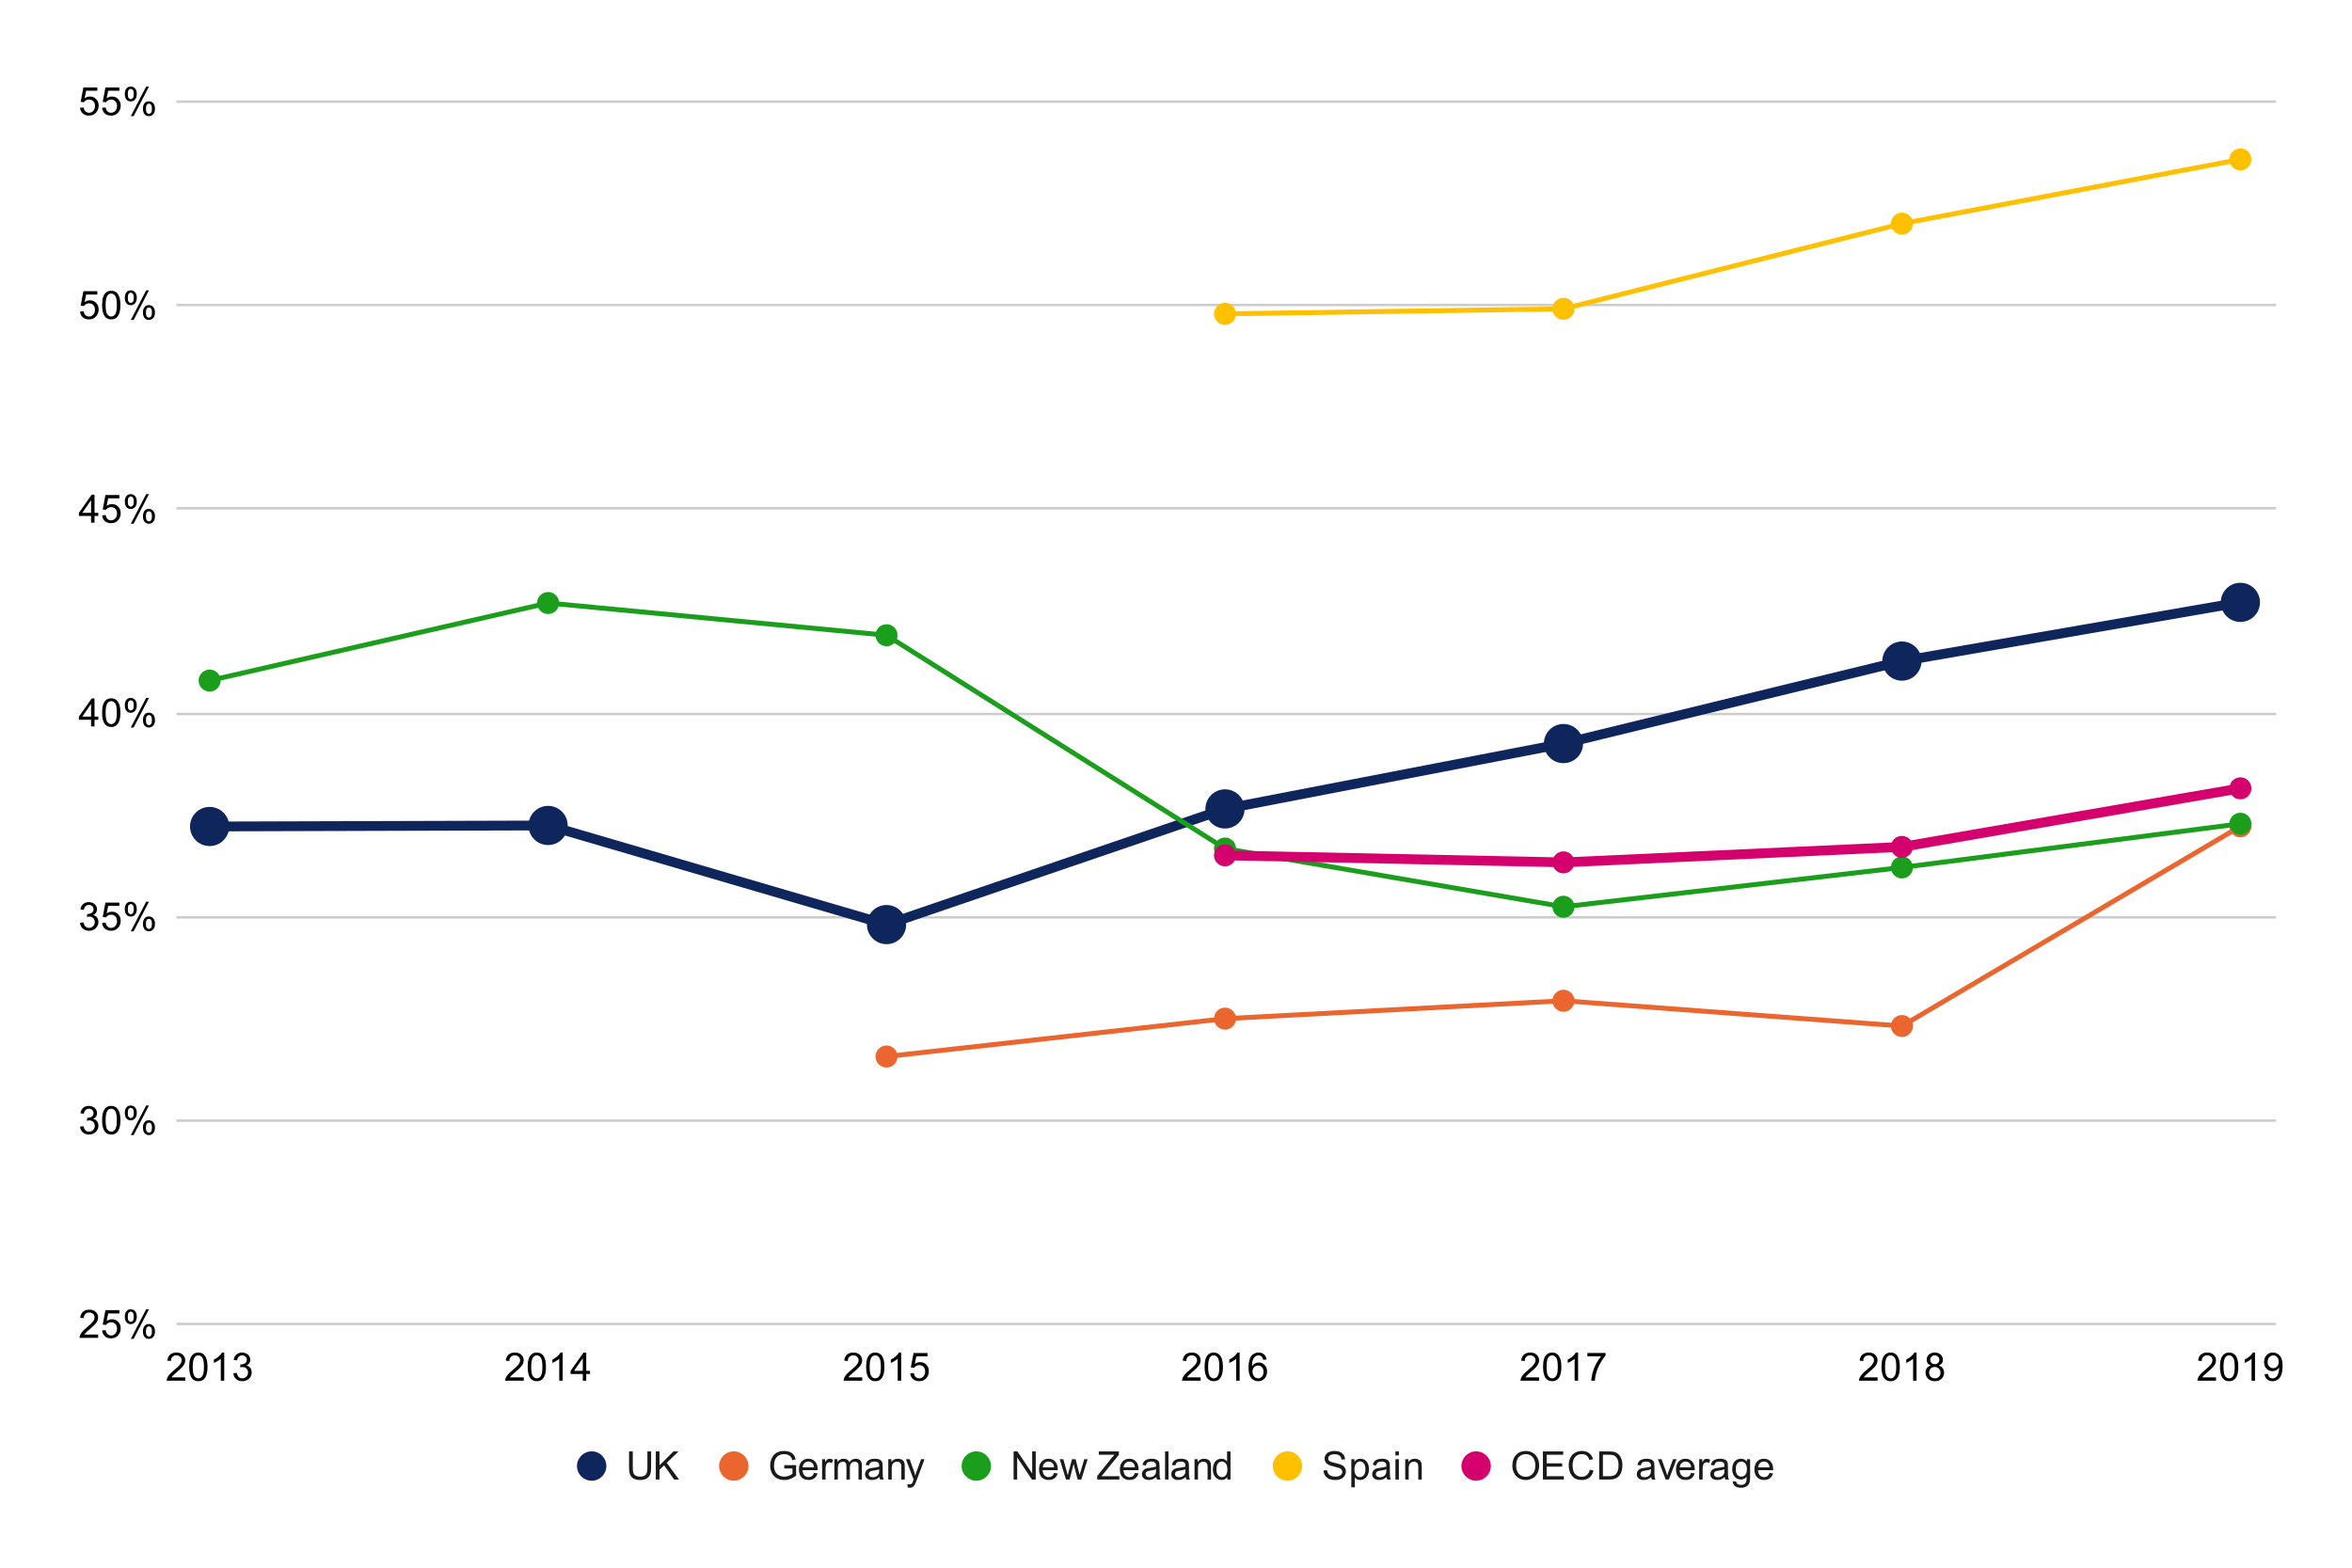 <svg version="1.1" viewBox="0.0 0.0 960.0 640.0" fill="none" stroke="none" stroke-linecap="square" stroke-miterlimit="10" width="960" height="640" xmlns:xlink="http://www.w3.org/1999/xlink" xmlns="http://www.w3.org/2000/svg"><path fill="#ffffff" d="M0 0L960.0 0L960.0 640.0L0 640.0L0 0Z" fill-rule="nonzero"/><path stroke="#cccccc" stroke-width="1.0" stroke-linecap="butt" d="M72.5 540.5L928.5 540.5" fill-rule="nonzero"/><path stroke="#cccccc" stroke-width="1.0" stroke-linecap="butt" d="M72.5 457.5L928.5 457.5" fill-rule="nonzero"/><path stroke="#cccccc" stroke-width="1.0" stroke-linecap="butt" d="M72.5 374.5L928.5 374.5" fill-rule="nonzero"/><path stroke="#cccccc" stroke-width="1.0" stroke-linecap="butt" d="M72.5 291.5L928.5 291.5" fill-rule="nonzero"/><path stroke="#cccccc" stroke-width="1.0" stroke-linecap="butt" d="M72.5 207.5L928.5 207.5" fill-rule="nonzero"/><path stroke="#cccccc" stroke-width="1.0" stroke-linecap="butt" d="M72.5 124.5L928.5 124.5" fill-rule="nonzero"/><path stroke="#cccccc" stroke-width="1.0" stroke-linecap="butt" d="M72.5 41.5L928.5 41.5" fill-rule="nonzero"/><clipPath id="id_0"><path d="M72.0 41.5L928.0 41.5L928.0 540.667L72.0 540.667L72.0 41.5Z" clip-rule="nonzero"/></clipPath><path stroke="#0f265c" stroke-width="4.0" stroke-linecap="butt" clip-path="url(#id_0)" d="M85.557 337.406L223.704 336.99L361.852 377.456L500.0 330.235L638.148 303.562L776.296 269.885L914.443 245.909" fill-rule="nonzero"/><path stroke="#eb652e" stroke-width="2.0" stroke-linecap="butt" clip-path="url(#id_0)" d="M361.852 431.316L500.0 415.858L638.148 408.554L776.296 418.87L914.443 337.339" fill-rule="nonzero"/><path stroke="#1a9e1c" stroke-width="2.0" stroke-linecap="butt" clip-path="url(#id_0)" d="M85.557 277.839L223.704 246.175L361.852 259.336L500.0 346.408L638.148 370.185L776.296 354.128L914.443 336.291" fill-rule="nonzero"/><path stroke="#ffc000" stroke-width="2.0" stroke-linecap="butt" clip-path="url(#id_0)" d="M500.0 128.122L638.148 126.075L776.296 91.3L914.443 65.077" fill-rule="nonzero"/><path stroke="#d4006d" stroke-width="4.0" stroke-linecap="butt" clip-path="url(#id_0)" d="M500.0 349.186L638.148 352.065L776.296 345.742L914.443 321.832" fill-rule="nonzero"/><path fill="#0f265c" clip-path="url(#id_0)" d="M93.557 337.406C93.557 341.824 89.975 345.406 85.557 345.406C81.138 345.406 77.557 341.824 77.557 337.406C77.557 332.988 81.138 329.406 85.557 329.406C89.975 329.406 93.557 332.988 93.557 337.406Z" fill-rule="nonzero"/><path fill="#0f265c" clip-path="url(#id_0)" d="M231.704 336.99C231.704 341.408 228.123 344.99 223.704 344.99C219.286 344.99 215.704 341.408 215.704 336.99C215.704 332.572 219.286 328.99 223.704 328.99C228.123 328.99 231.704 332.572 231.704 336.99Z" fill-rule="nonzero"/><path fill="#0f265c" clip-path="url(#id_0)" d="M369.852 377.456C369.852 381.874 366.27 385.456 361.852 385.456C357.434 385.456 353.852 381.874 353.852 377.456C353.852 373.038 357.434 369.456 361.852 369.456C366.27 369.456 369.852 373.038 369.852 377.456Z" fill-rule="nonzero"/><path fill="#0f265c" clip-path="url(#id_0)" d="M508.0 330.235C508.0 334.653 504.418 338.235 500.0 338.235C495.582 338.235 492.0 334.653 492.0 330.235C492.0 325.816 495.582 322.235 500.0 322.235C504.418 322.235 508.0 325.816 508.0 330.235Z" fill-rule="nonzero"/><path fill="#0f265c" clip-path="url(#id_0)" d="M646.148 303.562C646.148 307.981 642.566 311.562 638.148 311.562C633.73 311.562 630.148 307.981 630.148 303.562C630.148 299.144 633.73 295.562 638.148 295.562C642.566 295.562 646.148 299.144 646.148 303.562Z" fill-rule="nonzero"/><path fill="#0f265c" clip-path="url(#id_0)" d="M784.296 269.885C784.296 274.304 780.714 277.885 776.296 277.885C771.877 277.885 768.296 274.304 768.296 269.885C768.296 265.467 771.877 261.885 776.296 261.885C780.714 261.885 784.296 265.467 784.296 269.885Z" fill-rule="nonzero"/><path fill="#0f265c" clip-path="url(#id_0)" d="M922.443 245.909C922.443 250.327 918.862 253.909 914.443 253.909C910.025 253.909 906.443 250.327 906.443 245.909C906.443 241.49 910.025 237.909 914.443 237.909C918.862 237.909 922.443 241.49 922.443 245.909Z" fill-rule="nonzero"/><path fill="#eb652e" clip-path="url(#id_0)" d="M366.352 431.316C366.352 433.801 364.337 435.816 361.852 435.816C359.367 435.816 357.352 433.801 357.352 431.316C357.352 428.831 359.367 426.816 361.852 426.816C364.337 426.816 366.352 428.831 366.352 431.316Z" fill-rule="nonzero"/><path fill="#eb652e" clip-path="url(#id_0)" d="M504.5 415.858C504.5 418.344 502.485 420.358 500.0 420.358C497.515 420.358 495.5 418.344 495.5 415.858C495.5 413.373 497.515 411.358 500.0 411.358C502.485 411.358 504.5 413.373 504.5 415.858Z" fill-rule="nonzero"/><path fill="#eb652e" clip-path="url(#id_0)" d="M642.648 408.554C642.648 411.039 640.633 413.054 638.148 413.054C635.663 413.054 633.648 411.039 633.648 408.554C633.648 406.069 635.663 404.054 638.148 404.054C640.633 404.054 642.648 406.069 642.648 408.554Z" fill-rule="nonzero"/><path fill="#eb652e" clip-path="url(#id_0)" d="M780.796 418.87C780.796 421.355 778.781 423.37 776.296 423.37C773.81 423.37 771.796 421.355 771.796 418.87C771.796 416.385 773.81 414.37 776.296 414.37C778.781 414.37 780.796 416.385 780.796 418.87Z" fill-rule="nonzero"/><path fill="#eb652e" clip-path="url(#id_0)" d="M918.943 337.339C918.943 339.825 916.929 341.839 914.443 341.839C911.958 341.839 909.943 339.825 909.943 337.339C909.943 334.854 911.958 332.839 914.443 332.839C916.929 332.839 918.943 334.854 918.943 337.339Z" fill-rule="nonzero"/><path fill="#1a9e1c" clip-path="url(#id_0)" d="M90.057 277.839C90.057 280.324 88.042 282.339 85.557 282.339C83.071 282.339 81.057 280.324 81.057 277.839C81.057 275.353 83.071 273.339 85.557 273.339C88.042 273.339 90.057 275.353 90.057 277.839Z" fill-rule="nonzero"/><path fill="#1a9e1c" clip-path="url(#id_0)" d="M228.204 246.175C228.204 248.66 226.19 250.675 223.704 250.675C221.219 250.675 219.204 248.66 219.204 246.175C219.204 243.69 221.219 241.675 223.704 241.675C226.19 241.675 228.204 243.69 228.204 246.175Z" fill-rule="nonzero"/><path fill="#1a9e1c" clip-path="url(#id_0)" d="M366.352 259.336C366.352 261.822 364.337 263.836 361.852 263.836C359.367 263.836 357.352 261.822 357.352 259.336C357.352 256.851 359.367 254.836 361.852 254.836C364.337 254.836 366.352 256.851 366.352 259.336Z" fill-rule="nonzero"/><path fill="#1a9e1c" clip-path="url(#id_0)" d="M504.5 346.408C504.5 348.893 502.485 350.908 500.0 350.908C497.515 350.908 495.5 348.893 495.5 346.408C495.5 343.922 497.515 341.908 500.0 341.908C502.485 341.908 504.5 343.922 504.5 346.408Z" fill-rule="nonzero"/><path fill="#1a9e1c" clip-path="url(#id_0)" d="M642.648 370.185C642.648 372.67 640.633 374.685 638.148 374.685C635.663 374.685 633.648 372.67 633.648 370.185C633.648 367.699 635.663 365.685 638.148 365.685C640.633 365.685 642.648 367.699 642.648 370.185Z" fill-rule="nonzero"/><path fill="#1a9e1c" clip-path="url(#id_0)" d="M780.796 354.128C780.796 356.613 778.781 358.628 776.296 358.628C773.81 358.628 771.796 356.613 771.796 354.128C771.796 351.643 773.81 349.628 776.296 349.628C778.781 349.628 780.796 351.643 780.796 354.128Z" fill-rule="nonzero"/><path fill="#1a9e1c" clip-path="url(#id_0)" d="M918.943 336.291C918.943 338.776 916.929 340.791 914.443 340.791C911.958 340.791 909.943 338.776 909.943 336.291C909.943 333.806 911.958 331.791 914.443 331.791C916.929 331.791 918.943 333.806 918.943 336.291Z" fill-rule="nonzero"/><path fill="#ffc000" clip-path="url(#id_0)" d="M504.5 128.122C504.5 130.607 502.485 132.622 500.0 132.622C497.515 132.622 495.5 130.607 495.5 128.122C495.5 125.637 497.515 123.622 500.0 123.622C502.485 123.622 504.5 125.637 504.5 128.122Z" fill-rule="nonzero"/><path fill="#ffc000" clip-path="url(#id_0)" d="M642.648 126.075C642.648 128.561 640.633 130.575 638.148 130.575C635.663 130.575 633.648 128.561 633.648 126.075C633.648 123.59 635.663 121.575 638.148 121.575C640.633 121.575 642.648 123.59 642.648 126.075Z" fill-rule="nonzero"/><path fill="#ffc000" clip-path="url(#id_0)" d="M780.796 91.3C780.796 93.785 778.781 95.8 776.296 95.8C773.81 95.8 771.796 93.785 771.796 91.3C771.796 88.815 773.81 86.8 776.296 86.8C778.781 86.8 780.796 88.815 780.796 91.3Z" fill-rule="nonzero"/><path fill="#ffc000" clip-path="url(#id_0)" d="M918.943 65.077C918.943 67.563 916.929 69.577 914.443 69.577C911.958 69.577 909.943 67.563 909.943 65.077C909.943 62.592 911.958 60.577 914.443 60.577C916.929 60.577 918.943 62.592 918.943 65.077Z" fill-rule="nonzero"/><path fill="#d4006d" clip-path="url(#id_0)" d="M504.5 349.186C504.5 351.672 502.485 353.686 500.0 353.686C497.515 353.686 495.5 351.672 495.5 349.186C495.5 346.701 497.515 344.686 500.0 344.686C502.485 344.686 504.5 346.701 504.5 349.186Z" fill-rule="nonzero"/><path fill="#d4006d" clip-path="url(#id_0)" d="M642.648 352.065C642.648 354.55 640.633 356.565 638.148 356.565C635.663 356.565 633.648 354.55 633.648 352.065C633.648 349.58 635.663 347.565 638.148 347.565C640.633 347.565 642.648 349.58 642.648 352.065Z" fill-rule="nonzero"/><path fill="#d4006d" clip-path="url(#id_0)" d="M780.796 345.742C780.796 348.227 778.781 350.242 776.296 350.242C773.81 350.242 771.796 348.227 771.796 345.742C771.796 343.257 773.81 341.242 776.296 341.242C778.781 341.242 780.796 343.257 780.796 345.742Z" fill-rule="nonzero"/><path fill="#d4006d" clip-path="url(#id_0)" d="M918.943 321.832C918.943 324.317 916.929 326.332 914.443 326.332C911.958 326.332 909.943 324.317 909.943 321.832C909.943 319.347 911.958 317.332 914.443 317.332C916.929 317.332 918.943 319.347 918.943 321.832Z" fill-rule="nonzero"/><path fill="#000000" d="M40.062 544.807L40.062 546.167L32.484 546.167Q32.469 545.651 32.656 545.182Q32.938 544.417 33.578 543.667Q34.219 542.917 35.422 541.932Q37.281 540.401 37.938 539.51Q38.594 538.604 38.594 537.807Q38.594 536.979 38.0 536.401Q37.406 535.823 36.438 535.823Q35.422 535.823 34.812 536.432Q34.203 537.042 34.203 538.12L32.75 537.979Q32.906 536.354 33.875 535.51Q34.844 534.667 36.469 534.667Q38.125 534.667 39.078 535.589Q40.047 536.495 40.047 537.839Q40.047 538.526 39.766 539.198Q39.484 539.854 38.828 540.589Q38.172 541.323 36.656 542.604Q35.391 543.667 35.031 544.057Q34.672 544.432 34.438 544.807L40.062 544.807ZM41.672 543.167L43.141 543.042Q43.312 544.12 43.906 544.667Q44.5 545.198 45.344 545.198Q46.359 545.198 47.062 544.432Q47.766 543.667 47.766 542.401Q47.766 541.198 47.094 540.51Q46.422 539.807 45.328 539.807Q44.641 539.807 44.094 540.12Q43.547 540.432 43.234 540.917L41.922 540.745L43.031 534.87L48.719 534.87L48.719 536.214L44.156 536.214L43.531 539.292Q44.562 538.573 45.703 538.573Q47.203 538.573 48.234 539.62Q49.266 540.651 49.266 542.276Q49.266 543.839 48.359 544.964Q47.25 546.37 45.344 546.37Q43.781 546.37 42.797 545.495Q41.812 544.604 41.672 543.167ZM50.938 537.464Q50.938 536.229 51.547 535.37Q52.172 534.51 53.344 534.51Q54.422 534.51 55.125 535.292Q55.828 536.057 55.828 537.542Q55.828 538.995 55.109 539.792Q54.406 540.573 53.359 540.573Q52.312 540.573 51.625 539.807Q50.938 539.026 50.938 537.464ZM53.375 535.479Q52.859 535.479 52.5 535.932Q52.156 536.385 52.156 537.604Q52.156 538.698 52.5 539.151Q52.859 539.604 53.375 539.604Q53.906 539.604 54.25 539.151Q54.609 538.698 54.609 537.495Q54.609 536.385 54.25 535.932Q53.906 535.479 53.375 535.479ZM53.391 546.589L59.656 534.51L60.797 534.51L54.547 546.589L53.391 546.589ZM58.344 543.479Q58.344 542.245 58.953 541.385Q59.578 540.526 60.75 540.526Q61.828 540.526 62.531 541.307Q63.25 542.073 63.25 543.557Q63.25 545.01 62.531 545.807Q61.812 546.589 60.766 546.589Q59.719 546.589 59.031 545.807Q58.344 545.026 58.344 543.479ZM60.797 541.495Q60.266 541.495 59.906 541.948Q59.562 542.401 59.562 543.62Q59.562 544.714 59.906 545.167Q60.266 545.62 60.781 545.62Q61.328 545.62 61.672 545.167Q62.016 544.714 62.016 543.51Q62.016 542.401 61.656 541.948Q61.312 541.495 60.797 541.495Z" fill-rule="nonzero"/><path fill="#000000" d="M32.672 459.941L34.078 459.753Q34.328 460.957 34.906 461.488Q35.484 462.003 36.328 462.003Q37.312 462.003 38.0 461.316Q38.688 460.628 38.688 459.613Q38.688 458.644 38.047 458.019Q37.422 457.394 36.438 457.394Q36.047 457.394 35.453 457.55L35.609 456.316Q35.75 456.332 35.828 456.332Q36.734 456.332 37.453 455.863Q38.172 455.394 38.172 454.41Q38.172 453.644 37.641 453.144Q37.125 452.628 36.297 452.628Q35.469 452.628 34.922 453.144Q34.375 453.66 34.219 454.691L32.812 454.441Q33.078 453.019 33.984 452.253Q34.906 451.472 36.266 451.472Q37.203 451.472 37.984 451.878Q38.781 452.269 39.188 452.972Q39.609 453.66 39.609 454.441Q39.609 455.191 39.203 455.8Q38.812 456.41 38.031 456.769Q39.047 457.003 39.609 457.738Q40.172 458.472 40.172 459.582Q40.172 461.082 39.078 462.128Q37.984 463.175 36.312 463.175Q34.812 463.175 33.812 462.285Q32.812 461.378 32.672 459.941ZM41.672 457.316Q41.672 455.285 42.078 454.05Q42.5 452.816 43.328 452.144Q44.156 451.472 45.406 451.472Q46.328 451.472 47.016 451.847Q47.719 452.207 48.172 452.91Q48.625 453.613 48.875 454.613Q49.141 455.613 49.141 457.316Q49.141 459.332 48.719 460.582Q48.312 461.816 47.484 462.503Q46.656 463.175 45.406 463.175Q43.75 463.175 42.797 461.972Q41.672 460.55 41.672 457.316ZM43.109 457.316Q43.109 460.144 43.766 461.082Q44.438 462.003 45.406 462.003Q46.375 462.003 47.031 461.066Q47.688 460.128 47.688 457.316Q47.688 454.488 47.031 453.566Q46.375 452.628 45.391 452.628Q44.422 452.628 43.844 453.457Q43.109 454.503 43.109 457.316ZM50.938 454.269Q50.938 453.035 51.547 452.175Q52.172 451.316 53.344 451.316Q54.422 451.316 55.125 452.097Q55.828 452.863 55.828 454.347Q55.828 455.8 55.109 456.597Q54.406 457.378 53.359 457.378Q52.312 457.378 51.625 456.613Q50.938 455.832 50.938 454.269ZM53.375 452.285Q52.859 452.285 52.5 452.738Q52.156 453.191 52.156 454.41Q52.156 455.503 52.5 455.957Q52.859 456.41 53.375 456.41Q53.906 456.41 54.25 455.957Q54.609 455.503 54.609 454.3Q54.609 453.191 54.25 452.738Q53.906 452.285 53.375 452.285ZM53.391 463.394L59.656 451.316L60.797 451.316L54.547 463.394L53.391 463.394ZM58.344 460.285Q58.344 459.05 58.953 458.191Q59.578 457.332 60.75 457.332Q61.828 457.332 62.531 458.113Q63.25 458.878 63.25 460.363Q63.25 461.816 62.531 462.613Q61.812 463.394 60.766 463.394Q59.719 463.394 59.031 462.613Q58.344 461.832 58.344 460.285ZM60.797 458.3Q60.266 458.3 59.906 458.753Q59.562 459.207 59.562 460.425Q59.562 461.519 59.906 461.972Q60.266 462.425 60.781 462.425Q61.328 462.425 61.672 461.972Q62.016 461.519 62.016 460.316Q62.016 459.207 61.656 458.753Q61.312 458.3 60.797 458.3Z" fill-rule="nonzero"/><path fill="#000000" d="M32.672 376.747L34.078 376.559Q34.328 377.762 34.906 378.293Q35.484 378.809 36.328 378.809Q37.312 378.809 38.0 378.122Q38.688 377.434 38.688 376.418Q38.688 375.45 38.047 374.825Q37.422 374.2 36.438 374.2Q36.047 374.2 35.453 374.356L35.609 373.122Q35.75 373.137 35.828 373.137Q36.734 373.137 37.453 372.668Q38.172 372.2 38.172 371.215Q38.172 370.45 37.641 369.95Q37.125 369.434 36.297 369.434Q35.469 369.434 34.922 369.95Q34.375 370.465 34.219 371.497L32.812 371.247Q33.078 369.825 33.984 369.059Q34.906 368.278 36.266 368.278Q37.203 368.278 37.984 368.684Q38.781 369.075 39.188 369.778Q39.609 370.465 39.609 371.247Q39.609 371.997 39.203 372.606Q38.812 373.215 38.031 373.575Q39.047 373.809 39.609 374.543Q40.172 375.278 40.172 376.387Q40.172 377.887 39.078 378.934Q37.984 379.981 36.312 379.981Q34.812 379.981 33.812 379.09Q32.812 378.184 32.672 376.747ZM41.672 376.778L43.141 376.653Q43.312 377.731 43.906 378.278Q44.5 378.809 45.344 378.809Q46.359 378.809 47.062 378.043Q47.766 377.278 47.766 376.012Q47.766 374.809 47.094 374.122Q46.422 373.418 45.328 373.418Q44.641 373.418 44.094 373.731Q43.547 374.043 43.234 374.528L41.922 374.356L43.031 368.481L48.719 368.481L48.719 369.825L44.156 369.825L43.531 372.903Q44.562 372.184 45.703 372.184Q47.203 372.184 48.234 373.231Q49.266 374.262 49.266 375.887Q49.266 377.45 48.359 378.575Q47.25 379.981 45.344 379.981Q43.781 379.981 42.797 379.106Q41.812 378.215 41.672 376.778ZM50.938 371.075Q50.938 369.84 51.547 368.981Q52.172 368.122 53.344 368.122Q54.422 368.122 55.125 368.903Q55.828 369.668 55.828 371.153Q55.828 372.606 55.109 373.403Q54.406 374.184 53.359 374.184Q52.312 374.184 51.625 373.418Q50.938 372.637 50.938 371.075ZM53.375 369.09Q52.859 369.09 52.5 369.543Q52.156 369.997 52.156 371.215Q52.156 372.309 52.5 372.762Q52.859 373.215 53.375 373.215Q53.906 373.215 54.25 372.762Q54.609 372.309 54.609 371.106Q54.609 369.997 54.25 369.543Q53.906 369.09 53.375 369.09ZM53.391 380.2L59.656 368.122L60.797 368.122L54.547 380.2L53.391 380.2ZM58.344 377.09Q58.344 375.856 58.953 374.997Q59.578 374.137 60.75 374.137Q61.828 374.137 62.531 374.918Q63.25 375.684 63.25 377.168Q63.25 378.622 62.531 379.418Q61.812 380.2 60.766 380.2Q59.719 380.2 59.031 379.418Q58.344 378.637 58.344 377.09ZM60.797 375.106Q60.266 375.106 59.906 375.559Q59.562 376.012 59.562 377.231Q59.562 378.325 59.906 378.778Q60.266 379.231 60.781 379.231Q61.328 379.231 61.672 378.778Q62.016 378.325 62.016 377.122Q62.016 376.012 61.656 375.559Q61.312 375.106 60.797 375.106Z" fill-rule="nonzero"/><path fill="#000000" d="M37.172 296.583L37.172 293.833L32.203 293.833L32.203 292.552L37.438 285.13L38.578 285.13L38.578 292.552L40.125 292.552L40.125 293.833L38.578 293.833L38.578 296.583L37.172 296.583ZM37.172 292.552L37.172 287.38L33.594 292.552L37.172 292.552ZM41.672 290.927Q41.672 288.896 42.078 287.661Q42.5 286.427 43.328 285.755Q44.156 285.083 45.406 285.083Q46.328 285.083 47.016 285.458Q47.719 285.818 48.172 286.521Q48.625 287.224 48.875 288.224Q49.141 289.224 49.141 290.927Q49.141 292.943 48.719 294.193Q48.312 295.427 47.484 296.115Q46.656 296.786 45.406 296.786Q43.75 296.786 42.797 295.583Q41.672 294.161 41.672 290.927ZM43.109 290.927Q43.109 293.755 43.766 294.693Q44.438 295.615 45.406 295.615Q46.375 295.615 47.031 294.677Q47.688 293.74 47.688 290.927Q47.688 288.099 47.031 287.177Q46.375 286.24 45.391 286.24Q44.422 286.24 43.844 287.068Q43.109 288.115 43.109 290.927ZM50.938 287.88Q50.938 286.646 51.547 285.786Q52.172 284.927 53.344 284.927Q54.422 284.927 55.125 285.708Q55.828 286.474 55.828 287.958Q55.828 289.411 55.109 290.208Q54.406 290.99 53.359 290.99Q52.312 290.99 51.625 290.224Q50.938 289.443 50.938 287.88ZM53.375 285.896Q52.859 285.896 52.5 286.349Q52.156 286.802 52.156 288.021Q52.156 289.115 52.5 289.568Q52.859 290.021 53.375 290.021Q53.906 290.021 54.25 289.568Q54.609 289.115 54.609 287.911Q54.609 286.802 54.25 286.349Q53.906 285.896 53.375 285.896ZM53.391 297.005L59.656 284.927L60.797 284.927L54.547 297.005L53.391 297.005ZM58.344 293.896Q58.344 292.661 58.953 291.802Q59.578 290.943 60.75 290.943Q61.828 290.943 62.531 291.724Q63.25 292.49 63.25 293.974Q63.25 295.427 62.531 296.224Q61.812 297.005 60.766 297.005Q59.719 297.005 59.031 296.224Q58.344 295.443 58.344 293.896ZM60.797 291.911Q60.266 291.911 59.906 292.365Q59.562 292.818 59.562 294.036Q59.562 295.13 59.906 295.583Q60.266 296.036 60.781 296.036Q61.328 296.036 61.672 295.583Q62.016 295.13 62.016 293.927Q62.016 292.818 61.656 292.365Q61.312 291.911 60.797 291.911Z" fill-rule="nonzero"/><path fill="#000000" d="M37.172 213.389L37.172 210.639L32.203 210.639L32.203 209.358L37.438 201.936L38.578 201.936L38.578 209.358L40.125 209.358L40.125 210.639L38.578 210.639L38.578 213.389L37.172 213.389ZM37.172 209.358L37.172 204.186L33.594 209.358L37.172 209.358ZM41.672 210.389L43.141 210.264Q43.312 211.342 43.906 211.889Q44.5 212.42 45.344 212.42Q46.359 212.42 47.062 211.655Q47.766 210.889 47.766 209.623Q47.766 208.42 47.094 207.733Q46.422 207.03 45.328 207.03Q44.641 207.03 44.094 207.342Q43.547 207.655 43.234 208.139L41.922 207.967L43.031 202.092L48.719 202.092L48.719 203.436L44.156 203.436L43.531 206.514Q44.562 205.795 45.703 205.795Q47.203 205.795 48.234 206.842Q49.266 207.873 49.266 209.498Q49.266 211.061 48.359 212.186Q47.25 213.592 45.344 213.592Q43.781 213.592 42.797 212.717Q41.812 211.826 41.672 210.389ZM50.938 204.686Q50.938 203.451 51.547 202.592Q52.172 201.733 53.344 201.733Q54.422 201.733 55.125 202.514Q55.828 203.28 55.828 204.764Q55.828 206.217 55.109 207.014Q54.406 207.795 53.359 207.795Q52.312 207.795 51.625 207.03Q50.938 206.248 50.938 204.686ZM53.375 202.701Q52.859 202.701 52.5 203.155Q52.156 203.608 52.156 204.826Q52.156 205.92 52.5 206.373Q52.859 206.826 53.375 206.826Q53.906 206.826 54.25 206.373Q54.609 205.92 54.609 204.717Q54.609 203.608 54.25 203.155Q53.906 202.701 53.375 202.701ZM53.391 213.811L59.656 201.733L60.797 201.733L54.547 213.811L53.391 213.811ZM58.344 210.701Q58.344 209.467 58.953 208.608Q59.578 207.748 60.75 207.748Q61.828 207.748 62.531 208.53Q63.25 209.295 63.25 210.78Q63.25 212.233 62.531 213.03Q61.812 213.811 60.766 213.811Q59.719 213.811 59.031 213.03Q58.344 212.248 58.344 210.701ZM60.797 208.717Q60.266 208.717 59.906 209.17Q59.562 209.623 59.562 210.842Q59.562 211.936 59.906 212.389Q60.266 212.842 60.781 212.842Q61.328 212.842 61.672 212.389Q62.016 211.936 62.016 210.733Q62.016 209.623 61.656 209.17Q61.312 208.717 60.797 208.717Z" fill-rule="nonzero"/><path fill="#000000" d="M32.672 127.194L34.141 127.069Q34.312 128.148 34.906 128.694Q35.5 129.226 36.344 129.226Q37.359 129.226 38.062 128.46Q38.766 127.694 38.766 126.429Q38.766 125.226 38.094 124.538Q37.422 123.835 36.328 123.835Q35.641 123.835 35.094 124.148Q34.547 124.46 34.234 124.944L32.922 124.773L34.031 118.898L39.719 118.898L39.719 120.241L35.156 120.241L34.531 123.319Q35.562 122.601 36.703 122.601Q38.203 122.601 39.234 123.648Q40.266 124.679 40.266 126.304Q40.266 127.866 39.359 128.991Q38.25 130.398 36.344 130.398Q34.781 130.398 33.797 129.523Q32.812 128.632 32.672 127.194ZM41.672 124.538Q41.672 122.507 42.078 121.273Q42.5 120.038 43.328 119.366Q44.156 118.694 45.406 118.694Q46.328 118.694 47.016 119.069Q47.719 119.429 48.172 120.132Q48.625 120.835 48.875 121.835Q49.141 122.835 49.141 124.538Q49.141 126.554 48.719 127.804Q48.312 129.038 47.484 129.726Q46.656 130.398 45.406 130.398Q43.75 130.398 42.797 129.194Q41.672 127.773 41.672 124.538ZM43.109 124.538Q43.109 127.366 43.766 128.304Q44.438 129.226 45.406 129.226Q46.375 129.226 47.031 128.288Q47.688 127.351 47.688 124.538Q47.688 121.71 47.031 120.788Q46.375 119.851 45.391 119.851Q44.422 119.851 43.844 120.679Q43.109 121.726 43.109 124.538ZM50.938 121.491Q50.938 120.257 51.547 119.398Q52.172 118.538 53.344 118.538Q54.422 118.538 55.125 119.319Q55.828 120.085 55.828 121.569Q55.828 123.023 55.109 123.819Q54.406 124.601 53.359 124.601Q52.312 124.601 51.625 123.835Q50.938 123.054 50.938 121.491ZM53.375 119.507Q52.859 119.507 52.5 119.96Q52.156 120.413 52.156 121.632Q52.156 122.726 52.5 123.179Q52.859 123.632 53.375 123.632Q53.906 123.632 54.25 123.179Q54.609 122.726 54.609 121.523Q54.609 120.413 54.25 119.96Q53.906 119.507 53.375 119.507ZM53.391 130.616L59.656 118.538L60.797 118.538L54.547 130.616L53.391 130.616ZM58.344 127.507Q58.344 126.273 58.953 125.413Q59.578 124.554 60.75 124.554Q61.828 124.554 62.531 125.335Q63.25 126.101 63.25 127.585Q63.25 129.038 62.531 129.835Q61.812 130.616 60.766 130.616Q59.719 130.616 59.031 129.835Q58.344 129.054 58.344 127.507ZM60.797 125.523Q60.266 125.523 59.906 125.976Q59.562 126.429 59.562 127.648Q59.562 128.741 59.906 129.194Q60.266 129.648 60.781 129.648Q61.328 129.648 61.672 129.194Q62.016 128.741 62.016 127.538Q62.016 126.429 61.656 125.976Q61.312 125.523 60.797 125.523Z" fill-rule="nonzero"/><path fill="#000000" d="M32.672 44.0L34.141 43.875Q34.312 44.953 34.906 45.5Q35.5 46.031 36.344 46.031Q37.359 46.031 38.062 45.266Q38.766 44.5 38.766 43.234Q38.766 42.031 38.094 41.344Q37.422 40.641 36.328 40.641Q35.641 40.641 35.094 40.953Q34.547 41.266 34.234 41.75L32.922 41.578L34.031 35.703L39.719 35.703L39.719 37.047L35.156 37.047L34.531 40.125Q35.562 39.406 36.703 39.406Q38.203 39.406 39.234 40.453Q40.266 41.484 40.266 43.109Q40.266 44.672 39.359 45.797Q38.25 47.203 36.344 47.203Q34.781 47.203 33.797 46.328Q32.812 45.438 32.672 44.0ZM41.672 44.0L43.141 43.875Q43.312 44.953 43.906 45.5Q44.5 46.031 45.344 46.031Q46.359 46.031 47.062 45.266Q47.766 44.5 47.766 43.234Q47.766 42.031 47.094 41.344Q46.422 40.641 45.328 40.641Q44.641 40.641 44.094 40.953Q43.547 41.266 43.234 41.75L41.922 41.578L43.031 35.703L48.719 35.703L48.719 37.047L44.156 37.047L43.531 40.125Q44.562 39.406 45.703 39.406Q47.203 39.406 48.234 40.453Q49.266 41.484 49.266 43.109Q49.266 44.672 48.359 45.797Q47.25 47.203 45.344 47.203Q43.781 47.203 42.797 46.328Q41.812 45.438 41.672 44.0ZM50.938 38.297Q50.938 37.062 51.547 36.203Q52.172 35.344 53.344 35.344Q54.422 35.344 55.125 36.125Q55.828 36.891 55.828 38.375Q55.828 39.828 55.109 40.625Q54.406 41.406 53.359 41.406Q52.312 41.406 51.625 40.641Q50.938 39.859 50.938 38.297ZM53.375 36.312Q52.859 36.312 52.5 36.766Q52.156 37.219 52.156 38.438Q52.156 39.531 52.5 39.984Q52.859 40.438 53.375 40.438Q53.906 40.438 54.25 39.984Q54.609 39.531 54.609 38.328Q54.609 37.219 54.25 36.766Q53.906 36.312 53.375 36.312ZM53.391 47.422L59.656 35.344L60.797 35.344L54.547 47.422L53.391 47.422ZM58.344 44.312Q58.344 43.078 58.953 42.219Q59.578 41.359 60.75 41.359Q61.828 41.359 62.531 42.141Q63.25 42.906 63.25 44.391Q63.25 45.844 62.531 46.641Q61.812 47.422 60.766 47.422Q59.719 47.422 59.031 46.641Q58.344 45.859 58.344 44.312ZM60.797 42.328Q60.266 42.328 59.906 42.781Q59.562 43.234 59.562 44.453Q59.562 45.547 59.906 46.0Q60.266 46.453 60.781 46.453Q61.328 46.453 61.672 46.0Q62.016 45.547 62.016 44.344Q62.016 43.234 61.656 42.781Q61.312 42.328 60.797 42.328Z" fill-rule="nonzero"/><path fill="#000000" d="M75.619 562.307L75.619 563.667L68.041 563.667Q68.025 563.151 68.213 562.682Q68.494 561.917 69.135 561.167Q69.775 560.417 70.978 559.432Q72.838 557.901 73.494 557.01Q74.15 556.104 74.15 555.307Q74.15 554.479 73.557 553.901Q72.963 553.323 71.994 553.323Q70.978 553.323 70.369 553.932Q69.76 554.542 69.76 555.62L68.307 555.479Q68.463 553.854 69.432 553.01Q70.4 552.167 72.025 552.167Q73.682 552.167 74.635 553.089Q75.603 553.995 75.603 555.339Q75.603 556.026 75.322 556.698Q75.041 557.354 74.385 558.089Q73.728 558.823 72.213 560.104Q70.947 561.167 70.588 561.557Q70.228 561.932 69.994 562.307L75.619 562.307ZM77.228 558.01Q77.228 555.979 77.635 554.745Q78.057 553.51 78.885 552.839Q79.713 552.167 80.963 552.167Q81.885 552.167 82.572 552.542Q83.275 552.901 83.728 553.604Q84.182 554.307 84.432 555.307Q84.697 556.307 84.697 558.01Q84.697 560.026 84.275 561.276Q83.869 562.51 83.041 563.198Q82.213 563.87 80.963 563.87Q79.307 563.87 78.353 562.667Q77.228 561.245 77.228 558.01ZM78.666 558.01Q78.666 560.839 79.322 561.776Q79.994 562.698 80.963 562.698Q81.932 562.698 82.588 561.76Q83.244 560.823 83.244 558.01Q83.244 555.182 82.588 554.26Q81.932 553.323 80.947 553.323Q79.978 553.323 79.4 554.151Q78.666 555.198 78.666 558.01ZM91.525 563.667L90.119 563.667L90.119 554.698Q89.603 555.182 88.775 555.667Q87.963 556.151 87.307 556.401L87.307 555.042Q88.478 554.479 89.353 553.698Q90.244 552.901 90.619 552.167L91.525 552.167L91.525 563.667ZM95.228 560.635L96.635 560.448Q96.885 561.651 97.463 562.182Q98.041 562.698 98.885 562.698Q99.869 562.698 100.557 562.01Q101.244 561.323 101.244 560.307Q101.244 559.339 100.603 558.714Q99.978 558.089 98.994 558.089Q98.603 558.089 98.01 558.245L98.166 557.01Q98.307 557.026 98.385 557.026Q99.291 557.026 100.01 556.557Q100.728 556.089 100.728 555.104Q100.728 554.339 100.197 553.839Q99.682 553.323 98.853 553.323Q98.025 553.323 97.478 553.839Q96.932 554.354 96.775 555.385L95.369 555.135Q95.635 553.714 96.541 552.948Q97.463 552.167 98.822 552.167Q99.76 552.167 100.541 552.573Q101.338 552.964 101.744 553.667Q102.166 554.354 102.166 555.135Q102.166 555.885 101.76 556.495Q101.369 557.104 100.588 557.464Q101.603 557.698 102.166 558.432Q102.728 559.167 102.728 560.276Q102.728 561.776 101.635 562.823Q100.541 563.87 98.869 563.87Q97.369 563.87 96.369 562.979Q95.369 562.073 95.228 560.635Z" fill-rule="nonzero"/><path fill="#000000" d="M213.767 562.307L213.767 563.667L206.189 563.667Q206.173 563.151 206.361 562.682Q206.642 561.917 207.282 561.167Q207.923 560.417 209.126 559.432Q210.986 557.901 211.642 557.01Q212.298 556.104 212.298 555.307Q212.298 554.479 211.704 553.901Q211.111 553.323 210.142 553.323Q209.126 553.323 208.517 553.932Q207.907 554.542 207.907 555.62L206.454 555.479Q206.611 553.854 207.579 553.01Q208.548 552.167 210.173 552.167Q211.829 552.167 212.782 553.089Q213.751 553.995 213.751 555.339Q213.751 556.026 213.47 556.698Q213.189 557.354 212.532 558.089Q211.876 558.823 210.361 560.104Q209.095 561.167 208.736 561.557Q208.376 561.932 208.142 562.307L213.767 562.307ZM215.376 558.01Q215.376 555.979 215.782 554.745Q216.204 553.51 217.032 552.839Q217.861 552.167 219.111 552.167Q220.032 552.167 220.72 552.542Q221.423 552.901 221.876 553.604Q222.329 554.307 222.579 555.307Q222.845 556.307 222.845 558.01Q222.845 560.026 222.423 561.276Q222.017 562.51 221.189 563.198Q220.361 563.87 219.111 563.87Q217.454 563.87 216.501 562.667Q215.376 561.245 215.376 558.01ZM216.814 558.01Q216.814 560.839 217.47 561.776Q218.142 562.698 219.111 562.698Q220.079 562.698 220.736 561.76Q221.392 560.823 221.392 558.01Q221.392 555.182 220.736 554.26Q220.079 553.323 219.095 553.323Q218.126 553.323 217.548 554.151Q216.814 555.198 216.814 558.01ZM229.673 563.667L228.267 563.667L228.267 554.698Q227.751 555.182 226.923 555.667Q226.111 556.151 225.454 556.401L225.454 555.042Q226.626 554.479 227.501 553.698Q228.392 552.901 228.767 552.167L229.673 552.167L229.673 563.667ZM237.876 563.667L237.876 560.917L232.907 560.917L232.907 559.635L238.142 552.214L239.282 552.214L239.282 559.635L240.829 559.635L240.829 560.917L239.282 560.917L239.282 563.667L237.876 563.667ZM237.876 559.635L237.876 554.464L234.298 559.635L237.876 559.635Z" fill-rule="nonzero"/><path fill="#000000" d="M351.915 562.307L351.915 563.667L344.337 563.667Q344.321 563.151 344.508 562.682Q344.79 561.917 345.43 561.167Q346.071 560.417 347.274 559.432Q349.133 557.901 349.79 557.01Q350.446 556.104 350.446 555.307Q350.446 554.479 349.852 553.901Q349.258 553.323 348.29 553.323Q347.274 553.323 346.665 553.932Q346.055 554.542 346.055 555.62L344.602 555.479Q344.758 553.854 345.727 553.01Q346.696 552.167 348.321 552.167Q349.977 552.167 350.93 553.089Q351.899 553.995 351.899 555.339Q351.899 556.026 351.618 556.698Q351.337 557.354 350.68 558.089Q350.024 558.823 348.508 560.104Q347.243 561.167 346.883 561.557Q346.524 561.932 346.29 562.307L351.915 562.307ZM353.524 558.01Q353.524 555.979 353.93 554.745Q354.352 553.51 355.18 552.839Q356.008 552.167 357.258 552.167Q358.18 552.167 358.868 552.542Q359.571 552.901 360.024 553.604Q360.477 554.307 360.727 555.307Q360.993 556.307 360.993 558.01Q360.993 560.026 360.571 561.276Q360.165 562.51 359.337 563.198Q358.508 563.87 357.258 563.87Q355.602 563.87 354.649 562.667Q353.524 561.245 353.524 558.01ZM354.962 558.01Q354.962 560.839 355.618 561.776Q356.29 562.698 357.258 562.698Q358.227 562.698 358.883 561.76Q359.54 560.823 359.54 558.01Q359.54 555.182 358.883 554.26Q358.227 553.323 357.243 553.323Q356.274 553.323 355.696 554.151Q354.962 555.198 354.962 558.01ZM367.821 563.667L366.415 563.667L366.415 554.698Q365.899 555.182 365.071 555.667Q364.258 556.151 363.602 556.401L363.602 555.042Q364.774 554.479 365.649 553.698Q366.54 552.901 366.915 552.167L367.821 552.167L367.821 563.667ZM371.524 560.667L372.993 560.542Q373.165 561.62 373.758 562.167Q374.352 562.698 375.196 562.698Q376.212 562.698 376.915 561.932Q377.618 561.167 377.618 559.901Q377.618 558.698 376.946 558.01Q376.274 557.307 375.18 557.307Q374.493 557.307 373.946 557.62Q373.399 557.932 373.087 558.417L371.774 558.245L372.883 552.37L378.571 552.37L378.571 553.714L374.008 553.714L373.383 556.792Q374.415 556.073 375.555 556.073Q377.055 556.073 378.087 557.12Q379.118 558.151 379.118 559.776Q379.118 561.339 378.212 562.464Q377.102 563.87 375.196 563.87Q373.633 563.87 372.649 562.995Q371.665 562.104 371.524 560.667Z" fill-rule="nonzero"/><path fill="#000000" d="M490.062 562.307L490.062 563.667L482.484 563.667Q482.469 563.151 482.656 562.682Q482.938 561.917 483.578 561.167Q484.219 560.417 485.422 559.432Q487.281 557.901 487.938 557.01Q488.594 556.104 488.594 555.307Q488.594 554.479 488.0 553.901Q487.406 553.323 486.438 553.323Q485.422 553.323 484.812 553.932Q484.203 554.542 484.203 555.62L482.75 555.479Q482.906 553.854 483.875 553.01Q484.844 552.167 486.469 552.167Q488.125 552.167 489.078 553.089Q490.047 553.995 490.047 555.339Q490.047 556.026 489.766 556.698Q489.484 557.354 488.828 558.089Q488.172 558.823 486.656 560.104Q485.391 561.167 485.031 561.557Q484.672 561.932 484.438 562.307L490.062 562.307ZM491.672 558.01Q491.672 555.979 492.078 554.745Q492.5 553.51 493.328 552.839Q494.156 552.167 495.406 552.167Q496.328 552.167 497.016 552.542Q497.719 552.901 498.172 553.604Q498.625 554.307 498.875 555.307Q499.141 556.307 499.141 558.01Q499.141 560.026 498.719 561.276Q498.312 562.51 497.484 563.198Q496.656 563.87 495.406 563.87Q493.75 563.87 492.797 562.667Q491.672 561.245 491.672 558.01ZM493.109 558.01Q493.109 560.839 493.766 561.776Q494.438 562.698 495.406 562.698Q496.375 562.698 497.031 561.76Q497.688 560.823 497.688 558.01Q497.688 555.182 497.031 554.26Q496.375 553.323 495.391 553.323Q494.422 553.323 493.844 554.151Q493.109 555.198 493.109 558.01ZM505.969 563.667L504.562 563.667L504.562 554.698Q504.047 555.182 503.219 555.667Q502.406 556.151 501.75 556.401L501.75 555.042Q502.922 554.479 503.797 553.698Q504.688 552.901 505.062 552.167L505.969 552.167L505.969 563.667ZM516.969 555.01L515.562 555.12Q515.375 554.292 515.031 553.917Q514.469 553.323 513.625 553.323Q512.953 553.323 512.453 553.698Q511.781 554.182 511.391 555.12Q511.016 556.042 511.0 557.76Q511.516 556.979 512.25 556.604Q512.984 556.229 513.781 556.229Q515.188 556.229 516.172 557.276Q517.172 558.307 517.172 559.948Q517.172 561.026 516.703 561.948Q516.234 562.87 515.422 563.37Q514.609 563.87 513.578 563.87Q511.828 563.87 510.719 562.573Q509.609 561.276 509.609 558.307Q509.609 554.979 510.828 553.479Q511.906 552.167 513.719 552.167Q515.062 552.167 515.922 552.932Q516.797 553.682 516.969 555.01ZM511.219 559.948Q511.219 560.682 511.531 561.354Q511.844 562.01 512.391 562.354Q512.953 562.698 513.562 562.698Q514.453 562.698 515.094 561.979Q515.734 561.26 515.734 560.026Q515.734 558.839 515.094 558.167Q514.469 557.479 513.5 557.479Q512.547 557.479 511.875 558.167Q511.219 558.839 511.219 559.948Z" fill-rule="nonzero"/><path fill="#000000" d="M628.21 562.307L628.21 563.667L620.632 563.667Q620.617 563.151 620.804 562.682Q621.085 561.917 621.726 561.167Q622.367 560.417 623.57 559.432Q625.429 557.901 626.085 557.01Q626.742 556.104 626.742 555.307Q626.742 554.479 626.148 553.901Q625.554 553.323 624.585 553.323Q623.57 553.323 622.96 553.932Q622.351 554.542 622.351 555.62L620.898 555.479Q621.054 553.854 622.023 553.01Q622.992 552.167 624.617 552.167Q626.273 552.167 627.226 553.089Q628.195 553.995 628.195 555.339Q628.195 556.026 627.913 556.698Q627.632 557.354 626.976 558.089Q626.32 558.823 624.804 560.104Q623.538 561.167 623.179 561.557Q622.82 561.932 622.585 562.307L628.21 562.307ZM629.82 558.01Q629.82 555.979 630.226 554.745Q630.648 553.51 631.476 552.839Q632.304 552.167 633.554 552.167Q634.476 552.167 635.163 552.542Q635.867 552.901 636.32 553.604Q636.773 554.307 637.023 555.307Q637.288 556.307 637.288 558.01Q637.288 560.026 636.867 561.276Q636.46 562.51 635.632 563.198Q634.804 563.87 633.554 563.87Q631.898 563.87 630.945 562.667Q629.82 561.245 629.82 558.01ZM631.257 558.01Q631.257 560.839 631.913 561.776Q632.585 562.698 633.554 562.698Q634.523 562.698 635.179 561.76Q635.835 560.823 635.835 558.01Q635.835 555.182 635.179 554.26Q634.523 553.323 633.538 553.323Q632.57 553.323 631.992 554.151Q631.257 555.198 631.257 558.01ZM644.117 563.667L642.71 563.667L642.71 554.698Q642.195 555.182 641.367 555.667Q640.554 556.151 639.898 556.401L639.898 555.042Q641.07 554.479 641.945 553.698Q642.835 552.901 643.21 552.167L644.117 552.167L644.117 563.667ZM647.913 553.714L647.913 552.354L655.32 552.354L655.32 553.448Q654.226 554.62 653.148 556.557Q652.085 558.479 651.492 560.51Q651.07 561.948 650.96 563.667L649.507 563.667Q649.538 562.307 650.038 560.401Q650.554 558.479 651.492 556.714Q652.445 554.932 653.523 553.714L647.913 553.714Z" fill-rule="nonzero"/><path fill="#000000" d="M766.358 562.307L766.358 563.667L758.78 563.667Q758.764 563.151 758.952 562.682Q759.233 561.917 759.874 561.167Q760.514 560.417 761.717 559.432Q763.577 557.901 764.233 557.01Q764.889 556.104 764.889 555.307Q764.889 554.479 764.296 553.901Q763.702 553.323 762.733 553.323Q761.717 553.323 761.108 553.932Q760.499 554.542 760.499 555.62L759.046 555.479Q759.202 553.854 760.171 553.01Q761.139 552.167 762.764 552.167Q764.421 552.167 765.374 553.089Q766.342 553.995 766.342 555.339Q766.342 556.026 766.061 556.698Q765.78 557.354 765.124 558.089Q764.467 558.823 762.952 560.104Q761.686 561.167 761.327 561.557Q760.967 561.932 760.733 562.307L766.358 562.307ZM767.967 558.01Q767.967 555.979 768.374 554.745Q768.796 553.51 769.624 552.839Q770.452 552.167 771.702 552.167Q772.624 552.167 773.311 552.542Q774.014 552.901 774.467 553.604Q774.921 554.307 775.171 555.307Q775.436 556.307 775.436 558.01Q775.436 560.026 775.014 561.276Q774.608 562.51 773.78 563.198Q772.952 563.87 771.702 563.87Q770.046 563.87 769.092 562.667Q767.967 561.245 767.967 558.01ZM769.405 558.01Q769.405 560.839 770.061 561.776Q770.733 562.698 771.702 562.698Q772.671 562.698 773.327 561.76Q773.983 560.823 773.983 558.01Q773.983 555.182 773.327 554.26Q772.671 553.323 771.686 553.323Q770.717 553.323 770.139 554.151Q769.405 555.198 769.405 558.01ZM782.264 563.667L780.858 563.667L780.858 554.698Q780.342 555.182 779.514 555.667Q778.702 556.151 778.046 556.401L778.046 555.042Q779.217 554.479 780.092 553.698Q780.983 552.901 781.358 552.167L782.264 552.167L782.264 563.667ZM788.124 557.448Q787.249 557.135 786.827 556.542Q786.405 555.948 786.405 555.12Q786.405 553.87 787.296 553.026Q788.202 552.167 789.702 552.167Q791.202 552.167 792.108 553.042Q793.03 553.901 793.03 555.151Q793.03 555.948 792.608 556.542Q792.186 557.135 791.342 557.448Q792.389 557.792 792.936 558.557Q793.499 559.323 793.499 560.385Q793.499 561.854 792.452 562.87Q791.421 563.87 789.717 563.87Q788.03 563.87 786.983 562.87Q785.952 561.854 785.952 560.354Q785.952 559.229 786.514 558.479Q787.077 557.729 788.124 557.448ZM787.842 555.073Q787.842 555.885 788.358 556.401Q788.889 556.917 789.733 556.917Q790.546 556.917 791.061 556.401Q791.577 555.885 791.577 555.151Q791.577 554.37 791.046 553.854Q790.514 553.323 789.717 553.323Q788.905 553.323 788.374 553.839Q787.842 554.354 787.842 555.073ZM787.389 560.354Q787.389 560.964 787.671 561.526Q787.967 562.089 788.53 562.401Q789.092 562.698 789.733 562.698Q790.749 562.698 791.405 562.057Q792.061 561.401 792.061 560.401Q792.061 559.385 791.374 558.729Q790.702 558.057 789.686 558.057Q788.702 558.057 788.046 558.714Q787.389 559.37 787.389 560.354Z" fill-rule="nonzero"/><path fill="#000000" d="M904.506 562.307L904.506 563.667L896.928 563.667Q896.912 563.151 897.1 562.682Q897.381 561.917 898.022 561.167Q898.662 560.417 899.865 559.432Q901.725 557.901 902.381 557.01Q903.037 556.104 903.037 555.307Q903.037 554.479 902.443 553.901Q901.85 553.323 900.881 553.323Q899.865 553.323 899.256 553.932Q898.647 554.542 898.647 555.62L897.193 555.479Q897.35 553.854 898.318 553.01Q899.287 552.167 900.912 552.167Q902.568 552.167 903.522 553.089Q904.49 553.995 904.49 555.339Q904.49 556.026 904.209 556.698Q903.928 557.354 903.272 558.089Q902.615 558.823 901.1 560.104Q899.834 561.167 899.475 561.557Q899.115 561.932 898.881 562.307L904.506 562.307ZM906.115 558.01Q906.115 555.979 906.522 554.745Q906.943 553.51 907.772 552.839Q908.6 552.167 909.85 552.167Q910.772 552.167 911.459 552.542Q912.162 552.901 912.615 553.604Q913.068 554.307 913.318 555.307Q913.584 556.307 913.584 558.01Q913.584 560.026 913.162 561.276Q912.756 562.51 911.928 563.198Q911.1 563.87 909.85 563.87Q908.193 563.87 907.24 562.667Q906.115 561.245 906.115 558.01ZM907.553 558.01Q907.553 560.839 908.209 561.776Q908.881 562.698 909.85 562.698Q910.818 562.698 911.475 561.76Q912.131 560.823 912.131 558.01Q912.131 555.182 911.475 554.26Q910.818 553.323 909.834 553.323Q908.865 553.323 908.287 554.151Q907.553 555.198 907.553 558.01ZM920.412 563.667L919.006 563.667L919.006 554.698Q918.49 555.182 917.662 555.667Q916.85 556.151 916.193 556.401L916.193 555.042Q917.365 554.479 918.24 553.698Q919.131 552.901 919.506 552.167L920.412 552.167L920.412 563.667ZM924.318 561.01L925.678 560.885Q925.85 561.839 926.334 562.276Q926.818 562.698 927.568 562.698Q928.225 562.698 928.709 562.401Q929.193 562.104 929.506 561.62Q929.818 561.12 930.022 560.276Q930.24 559.432 930.24 558.557Q930.24 558.464 930.24 558.276Q929.818 558.948 929.084 559.37Q928.35 559.776 927.506 559.776Q926.084 559.776 925.1 558.745Q924.115 557.714 924.115 556.026Q924.115 554.292 925.131 553.229Q926.162 552.167 927.709 552.167Q928.834 552.167 929.756 552.776Q930.678 553.37 931.162 554.479Q931.647 555.589 931.647 557.698Q931.647 559.901 931.162 561.198Q930.693 562.495 929.74 563.182Q928.803 563.87 927.537 563.87Q926.193 563.87 925.334 563.12Q924.49 562.37 924.318 561.01ZM930.084 555.964Q930.084 554.745 929.428 554.042Q928.787 553.323 927.881 553.323Q926.943 553.323 926.24 554.089Q925.553 554.854 925.553 556.073Q925.553 557.167 926.209 557.854Q926.881 558.542 927.85 558.542Q928.818 558.542 929.443 557.854Q930.084 557.167 930.084 555.964Z" fill-rule="nonzero"/><path fill="#0f265c" d="M247.5 598.5C247.5 601.814 244.814 604.5 241.5 604.5C238.186 604.5 235.5 601.814 235.5 598.5C235.5 595.186 238.186 592.5 241.5 592.5C244.814 592.5 247.5 595.186 247.5 598.5Z" fill-rule="nonzero"/><path fill="#1a1a1a" d="M264.25 592.547L265.766 592.547L265.766 599.156Q265.766 600.891 265.375 601.906Q264.984 602.922 263.969 603.562Q262.953 604.203 261.297 604.203Q259.688 604.203 258.656 603.641Q257.641 603.078 257.203 602.031Q256.766 600.984 256.766 599.156L256.766 592.547L258.281 592.547L258.281 599.156Q258.281 600.641 258.547 601.359Q258.828 602.062 259.5 602.453Q260.188 602.828 261.156 602.828Q262.828 602.828 263.531 602.078Q264.25 601.312 264.25 599.156L264.25 592.547ZM267.672 604.0L267.672 592.547L269.188 592.547L269.188 598.219L274.875 592.547L276.938 592.547L272.125 597.188L277.141 604.0L275.141 604.0L271.062 598.203L269.188 600.031L269.188 604.0L267.672 604.0Z" fill-rule="nonzero"/><path fill="#eb652e" d="M305.5 598.5C305.5 601.814 302.814 604.5 299.5 604.5C296.186 604.5 293.5 601.814 293.5 598.5C293.5 595.186 296.186 592.5 299.5 592.5C302.814 592.5 305.5 595.186 305.5 598.5Z" fill-rule="nonzero"/><path fill="#1a1a1a" d="M320.094 599.5L320.094 598.156L324.953 598.156L324.953 602.406Q323.828 603.297 322.641 603.75Q321.453 604.203 320.203 604.203Q318.516 604.203 317.141 603.484Q315.766 602.75 315.062 601.391Q314.359 600.016 314.359 598.328Q314.359 596.656 315.047 595.203Q315.75 593.75 317.062 593.047Q318.375 592.344 320.094 592.344Q321.328 592.344 322.328 592.75Q323.344 593.156 323.906 593.875Q324.484 594.594 324.781 595.75L323.406 596.125Q323.156 595.25 322.766 594.75Q322.391 594.25 321.672 593.953Q320.969 593.641 320.094 593.641Q319.062 593.641 318.297 593.969Q317.547 594.281 317.078 594.797Q316.609 595.312 316.359 595.922Q315.922 596.984 315.922 598.234Q315.922 599.766 316.438 600.797Q316.969 601.828 317.969 602.328Q318.984 602.828 320.125 602.828Q321.109 602.828 322.047 602.453Q322.984 602.062 323.469 601.641L323.469 599.5L320.094 599.5ZM332.234 601.328L333.688 601.5Q333.344 602.781 332.406 603.484Q331.484 604.188 330.047 604.188Q328.219 604.188 327.156 603.062Q326.094 601.938 326.094 599.922Q326.094 597.828 327.172 596.672Q328.25 595.516 329.969 595.516Q331.625 595.516 332.672 596.656Q333.734 597.781 333.734 599.828Q333.734 599.953 333.734 600.203L327.547 600.203Q327.625 601.578 328.312 602.312Q329.016 603.031 330.047 603.031Q330.828 603.031 331.375 602.625Q331.922 602.219 332.234 601.328ZM327.625 599.047L332.25 599.047Q332.156 598.0 331.719 597.484Q331.047 596.672 329.984 596.672Q329.016 596.672 328.344 597.328Q327.688 597.969 327.625 599.047ZM335.547 604.0L335.547 595.703L336.812 595.703L336.812 596.953Q337.297 596.078 337.703 595.797Q338.109 595.516 338.609 595.516Q339.312 595.516 340.047 595.969L339.562 597.266Q339.047 596.969 338.531 596.969Q338.078 596.969 337.703 597.25Q337.344 597.516 337.188 598.016Q336.953 598.766 336.953 599.656L336.953 604.0L335.547 604.0ZM340.562 604.0L340.562 595.703L341.812 595.703L341.812 596.859Q342.203 596.25 342.844 595.891Q343.5 595.516 344.328 595.516Q345.25 595.516 345.844 595.906Q346.438 596.281 346.672 596.969Q347.656 595.516 349.234 595.516Q350.469 595.516 351.125 596.203Q351.797 596.875 351.797 598.297L351.797 604.0L350.406 604.0L350.406 598.766Q350.406 597.922 350.266 597.562Q350.125 597.188 349.766 596.969Q349.406 596.734 348.922 596.734Q348.047 596.734 347.469 597.312Q346.891 597.891 346.891 599.172L346.891 604.0L345.484 604.0L345.484 598.609Q345.484 597.672 345.141 597.203Q344.797 596.734 344.016 596.734Q343.422 596.734 342.922 597.047Q342.422 597.359 342.188 597.969Q341.969 598.562 341.969 599.688L341.969 604.0L340.562 604.0ZM358.969 602.969Q358.188 603.641 357.469 603.922Q356.75 604.188 355.922 604.188Q354.547 604.188 353.812 603.516Q353.078 602.844 353.078 601.812Q353.078 601.203 353.359 600.703Q353.641 600.188 354.078 599.891Q354.531 599.578 355.094 599.422Q355.516 599.312 356.344 599.219Q358.047 599.016 358.859 598.734Q358.859 598.438 358.859 598.359Q358.859 597.5 358.469 597.156Q357.922 596.672 356.859 596.672Q355.875 596.672 355.391 597.031Q354.922 597.375 354.703 598.25L353.328 598.062Q353.516 597.188 353.938 596.641Q354.375 596.094 355.188 595.812Q356.0 595.516 357.062 595.516Q358.125 595.516 358.781 595.766Q359.453 596.016 359.766 596.391Q360.078 596.766 360.203 597.344Q360.281 597.703 360.281 598.641L360.281 600.516Q360.281 602.484 360.359 603.0Q360.453 603.516 360.719 604.0L359.25 604.0Q359.031 603.562 358.969 602.969ZM358.859 599.828Q358.094 600.141 356.562 600.359Q355.688 600.484 355.328 600.641Q354.969 600.797 354.766 601.109Q354.578 601.406 354.578 601.766Q354.578 602.328 355.0 602.703Q355.438 603.078 356.25 603.078Q357.062 603.078 357.688 602.734Q358.328 602.375 358.625 601.75Q358.859 601.281 358.859 600.344L358.859 599.828ZM362.562 604.0L362.562 595.703L363.828 595.703L363.828 596.875Q364.734 595.516 366.469 595.516Q367.219 595.516 367.844 595.781Q368.469 596.047 368.781 596.484Q369.094 596.922 369.219 597.531Q369.297 597.922 369.297 598.891L369.297 604.0L367.891 604.0L367.891 598.953Q367.891 598.094 367.719 597.672Q367.562 597.234 367.141 596.984Q366.734 596.734 366.172 596.734Q365.266 596.734 364.609 597.312Q363.969 597.875 363.969 599.469L363.969 604.0L362.562 604.0ZM370.5 607.203L370.344 605.875Q370.797 606.0 371.141 606.0Q371.609 606.0 371.891 605.844Q372.172 605.688 372.359 605.406Q372.484 605.203 372.781 604.359Q372.828 604.25 372.906 604.016L369.766 595.703L371.281 595.703L373.0 600.5Q373.344 601.422 373.609 602.422Q373.844 601.453 374.188 600.531L375.953 595.703L377.359 595.703L374.203 604.141Q373.703 605.516 373.422 606.031Q373.047 606.719 372.562 607.047Q372.078 607.375 371.406 607.375Q371.0 607.375 370.5 607.203Z" fill-rule="nonzero"/><path fill="#1a9e1c" d="M404.5 598.5C404.5 601.814 401.814 604.5 398.5 604.5C395.186 604.5 392.5 601.814 392.5 598.5C392.5 595.186 395.186 592.5 398.5 592.5C401.814 592.5 404.5 595.186 404.5 598.5Z" fill-rule="nonzero"/><path fill="#1a1a1a" d="M413.719 604.0L413.719 592.547L415.281 592.547L421.297 601.531L421.297 592.547L422.75 592.547L422.75 604.0L421.188 604.0L415.172 595.0L415.172 604.0L413.719 604.0ZM430.234 601.328L431.688 601.5Q431.344 602.781 430.406 603.484Q429.484 604.188 428.047 604.188Q426.219 604.188 425.156 603.062Q424.094 601.938 424.094 599.922Q424.094 597.828 425.172 596.672Q426.25 595.516 427.969 595.516Q429.625 595.516 430.672 596.656Q431.734 597.781 431.734 599.828Q431.734 599.953 431.734 600.203L425.547 600.203Q425.625 601.578 426.312 602.312Q427.016 603.031 428.047 603.031Q428.828 603.031 429.375 602.625Q429.922 602.219 430.234 601.328ZM425.625 599.047L430.25 599.047Q430.156 598.0 429.719 597.484Q429.047 596.672 427.984 596.672Q427.016 596.672 426.344 597.328Q425.688 597.969 425.625 599.047ZM435.094 604.0L432.547 595.703L434.0 595.703L435.328 600.484L435.812 602.266Q435.844 602.141 436.25 600.562L437.562 595.703L439.016 595.703L440.25 600.516L440.672 602.094L441.141 600.5L442.562 595.703L443.938 595.703L441.344 604.0L439.875 604.0L438.562 599.031L438.234 597.609L436.562 604.0L435.094 604.0ZM447.828 604.0L447.828 602.594L453.688 595.25Q454.312 594.469 454.875 593.891L448.484 593.891L448.484 592.547L456.688 592.547L456.688 593.891L450.266 601.844L449.562 602.641L456.875 602.641L456.875 604.0L447.828 604.0ZM463.234 601.328L464.688 601.5Q464.344 602.781 463.406 603.484Q462.484 604.188 461.047 604.188Q459.219 604.188 458.156 603.062Q457.094 601.938 457.094 599.922Q457.094 597.828 458.172 596.672Q459.25 595.516 460.969 595.516Q462.625 595.516 463.672 596.656Q464.734 597.781 464.734 599.828Q464.734 599.953 464.734 600.203L458.547 600.203Q458.625 601.578 459.312 602.312Q460.016 603.031 461.047 603.031Q461.828 603.031 462.375 602.625Q462.922 602.219 463.234 601.328ZM458.625 599.047L463.25 599.047Q463.156 598.0 462.719 597.484Q462.047 596.672 460.984 596.672Q460.016 596.672 459.344 597.328Q458.688 597.969 458.625 599.047ZM471.969 602.969Q471.188 603.641 470.469 603.922Q469.75 604.188 468.922 604.188Q467.547 604.188 466.812 603.516Q466.078 602.844 466.078 601.812Q466.078 601.203 466.359 600.703Q466.641 600.188 467.078 599.891Q467.531 599.578 468.094 599.422Q468.516 599.312 469.344 599.219Q471.047 599.016 471.859 598.734Q471.859 598.438 471.859 598.359Q471.859 597.5 471.469 597.156Q470.922 596.672 469.859 596.672Q468.875 596.672 468.391 597.031Q467.922 597.375 467.703 598.25L466.328 598.062Q466.516 597.188 466.938 596.641Q467.375 596.094 468.188 595.812Q469.0 595.516 470.062 595.516Q471.125 595.516 471.781 595.766Q472.453 596.016 472.766 596.391Q473.078 596.766 473.203 597.344Q473.281 597.703 473.281 598.641L473.281 600.516Q473.281 602.484 473.359 603.0Q473.453 603.516 473.719 604.0L472.25 604.0Q472.031 603.562 471.969 602.969ZM471.859 599.828Q471.094 600.141 469.562 600.359Q468.688 600.484 468.328 600.641Q467.969 600.797 467.766 601.109Q467.578 601.406 467.578 601.766Q467.578 602.328 468.0 602.703Q468.438 603.078 469.25 603.078Q470.062 603.078 470.688 602.734Q471.328 602.375 471.625 601.75Q471.859 601.281 471.859 600.344L471.859 599.828ZM475.531 604.0L475.531 592.547L476.938 592.547L476.938 604.0L475.531 604.0ZM483.969 602.969Q483.188 603.641 482.469 603.922Q481.75 604.188 480.922 604.188Q479.547 604.188 478.812 603.516Q478.078 602.844 478.078 601.812Q478.078 601.203 478.359 600.703Q478.641 600.188 479.078 599.891Q479.531 599.578 480.094 599.422Q480.516 599.312 481.344 599.219Q483.047 599.016 483.859 598.734Q483.859 598.438 483.859 598.359Q483.859 597.5 483.469 597.156Q482.922 596.672 481.859 596.672Q480.875 596.672 480.391 597.031Q479.922 597.375 479.703 598.25L478.328 598.062Q478.516 597.188 478.938 596.641Q479.375 596.094 480.188 595.812Q481.0 595.516 482.062 595.516Q483.125 595.516 483.781 595.766Q484.453 596.016 484.766 596.391Q485.078 596.766 485.203 597.344Q485.281 597.703 485.281 598.641L485.281 600.516Q485.281 602.484 485.359 603.0Q485.453 603.516 485.719 604.0L484.25 604.0Q484.031 603.562 483.969 602.969ZM483.859 599.828Q483.094 600.141 481.562 600.359Q480.688 600.484 480.328 600.641Q479.969 600.797 479.766 601.109Q479.578 601.406 479.578 601.766Q479.578 602.328 480.0 602.703Q480.438 603.078 481.25 603.078Q482.062 603.078 482.688 602.734Q483.328 602.375 483.625 601.75Q483.859 601.281 483.859 600.344L483.859 599.828ZM487.562 604.0L487.562 595.703L488.828 595.703L488.828 596.875Q489.734 595.516 491.469 595.516Q492.219 595.516 492.844 595.781Q493.469 596.047 493.781 596.484Q494.094 596.922 494.219 597.531Q494.297 597.922 494.297 598.891L494.297 604.0L492.891 604.0L492.891 598.953Q492.891 598.094 492.719 597.672Q492.562 597.234 492.141 596.984Q491.734 596.734 491.172 596.734Q490.266 596.734 489.609 597.312Q488.969 597.875 488.969 599.469L488.969 604.0L487.562 604.0ZM500.938 604.0L500.938 602.953Q500.156 604.188 498.625 604.188Q497.625 604.188 496.797 603.641Q495.969 603.094 495.5 602.109Q495.047 601.125 495.047 599.859Q495.047 598.609 495.453 597.609Q495.875 596.594 496.703 596.062Q497.531 595.516 498.562 595.516Q499.312 595.516 499.891 595.828Q500.484 596.141 500.844 596.656L500.844 592.547L502.25 592.547L502.25 604.0L500.938 604.0ZM496.5 599.859Q496.5 601.453 497.172 602.25Q497.844 603.031 498.75 603.031Q499.672 603.031 500.312 602.281Q500.969 601.516 500.969 599.969Q500.969 598.266 500.312 597.469Q499.656 596.672 498.688 596.672Q497.75 596.672 497.125 597.438Q496.5 598.203 496.5 599.859Z" fill-rule="nonzero"/><path fill="#ffc000" d="M531.5 598.5C531.5 601.814 528.814 604.5 525.5 604.5C522.186 604.5 519.5 601.814 519.5 598.5C519.5 595.186 522.186 592.5 525.5 592.5C528.814 592.5 531.5 595.186 531.5 598.5Z" fill-rule="nonzero"/><path fill="#1a1a1a" d="M540.219 600.312L541.656 600.188Q541.75 601.047 542.125 601.609Q542.5 602.156 543.281 602.5Q544.062 602.828 545.031 602.828Q545.906 602.828 546.562 602.578Q547.234 602.312 547.547 601.875Q547.875 601.422 547.875 600.891Q547.875 600.344 547.562 599.953Q547.25 599.547 546.531 599.266Q546.078 599.094 544.5 598.719Q542.922 598.328 542.281 598.0Q541.469 597.562 541.062 596.938Q540.656 596.297 540.656 595.5Q540.656 594.641 541.141 593.891Q541.641 593.125 542.578 592.734Q543.531 592.344 544.688 592.344Q545.969 592.344 546.938 592.766Q547.906 593.172 548.422 593.969Q548.953 594.766 549.0 595.766L547.547 595.875Q547.422 594.797 546.75 594.25Q546.078 593.688 544.75 593.688Q543.375 593.688 542.75 594.188Q542.125 594.688 542.125 595.406Q542.125 596.016 542.562 596.422Q543.0 596.812 544.844 597.234Q546.703 597.656 547.391 597.969Q548.391 598.422 548.859 599.141Q549.344 599.844 549.344 600.766Q549.344 601.672 548.812 602.484Q548.297 603.297 547.312 603.75Q546.328 604.203 545.109 604.203Q543.547 604.203 542.5 603.75Q541.453 603.281 540.844 602.375Q540.25 601.469 540.219 600.312ZM551.562 607.188L551.562 595.703L552.844 595.703L552.844 596.781Q553.297 596.141 553.859 595.828Q554.438 595.516 555.25 595.516Q556.312 595.516 557.125 596.062Q557.938 596.609 558.344 597.609Q558.766 598.594 558.766 599.781Q558.766 601.062 558.297 602.078Q557.844 603.094 556.969 603.641Q556.109 604.188 555.141 604.188Q554.438 604.188 553.875 603.891Q553.328 603.594 552.969 603.141L552.969 607.188L551.562 607.188ZM552.828 599.891Q552.828 601.5 553.469 602.266Q554.125 603.031 555.047 603.031Q555.984 603.031 556.656 602.234Q557.328 601.438 557.328 599.781Q557.328 598.188 556.672 597.406Q556.016 596.609 555.109 596.609Q554.219 596.609 553.516 597.453Q552.828 598.297 552.828 599.891ZM565.969 602.969Q565.188 603.641 564.469 603.922Q563.75 604.188 562.922 604.188Q561.547 604.188 560.812 603.516Q560.078 602.844 560.078 601.812Q560.078 601.203 560.359 600.703Q560.641 600.188 561.078 599.891Q561.531 599.578 562.094 599.422Q562.516 599.312 563.344 599.219Q565.047 599.016 565.859 598.734Q565.859 598.438 565.859 598.359Q565.859 597.5 565.469 597.156Q564.922 596.672 563.859 596.672Q562.875 596.672 562.391 597.031Q561.922 597.375 561.703 598.25L560.328 598.062Q560.516 597.188 560.938 596.641Q561.375 596.094 562.188 595.812Q563.0 595.516 564.062 595.516Q565.125 595.516 565.781 595.766Q566.453 596.016 566.766 596.391Q567.078 596.766 567.203 597.344Q567.281 597.703 567.281 598.641L567.281 600.516Q567.281 602.484 567.359 603.0Q567.453 603.516 567.719 604.0L566.25 604.0Q566.031 603.562 565.969 602.969ZM565.859 599.828Q565.094 600.141 563.562 600.359Q562.688 600.484 562.328 600.641Q561.969 600.797 561.766 601.109Q561.578 601.406 561.578 601.766Q561.578 602.328 562.0 602.703Q562.438 603.078 563.25 603.078Q564.062 603.078 564.688 602.734Q565.328 602.375 565.625 601.75Q565.859 601.281 565.859 600.344L565.859 599.828ZM569.562 594.156L569.562 592.547L570.969 592.547L570.969 594.156L569.562 594.156ZM569.562 604.0L569.562 595.703L570.969 595.703L570.969 604.0L569.562 604.0ZM573.562 604.0L573.562 595.703L574.828 595.703L574.828 596.875Q575.734 595.516 577.469 595.516Q578.219 595.516 578.844 595.781Q579.469 596.047 579.781 596.484Q580.094 596.922 580.219 597.531Q580.297 597.922 580.297 598.891L580.297 604.0L578.891 604.0L578.891 598.953Q578.891 598.094 578.719 597.672Q578.562 597.234 578.141 596.984Q577.734 596.734 577.172 596.734Q576.266 596.734 575.609 597.312Q574.969 597.875 574.969 599.469L574.969 604.0L573.562 604.0Z" fill-rule="nonzero"/><path fill="#d4006d" d="M608.5 598.5C608.5 601.814 605.814 604.5 602.5 604.5C599.186 604.5 596.5 601.814 596.5 598.5C596.5 595.186 599.186 592.5 602.5 592.5C605.814 592.5 608.5 595.186 608.5 598.5Z" fill-rule="nonzero"/><path fill="#1a1a1a" d="M617.281 598.422Q617.281 595.562 618.812 593.953Q620.344 592.344 622.766 592.344Q624.344 592.344 625.609 593.109Q626.891 593.859 627.562 595.219Q628.234 596.562 628.234 598.281Q628.234 600.031 627.531 601.406Q626.828 602.781 625.531 603.5Q624.25 604.203 622.75 604.203Q621.141 604.203 619.859 603.422Q618.594 602.625 617.938 601.281Q617.281 599.922 617.281 598.422ZM618.844 598.438Q618.844 600.516 619.953 601.703Q621.062 602.891 622.75 602.891Q624.453 602.891 625.562 601.688Q626.672 600.484 626.672 598.281Q626.672 596.875 626.188 595.844Q625.719 594.797 624.812 594.219Q623.906 593.641 622.766 593.641Q621.156 593.641 620.0 594.75Q618.844 595.859 618.844 598.438ZM629.766 604.0L629.766 592.547L638.047 592.547L638.047 593.891L631.281 593.891L631.281 597.406L637.625 597.406L637.625 598.75L631.281 598.75L631.281 602.641L638.312 602.641L638.312 604.0L629.766 604.0ZM648.906 599.984L650.422 600.359Q649.953 602.234 648.703 603.219Q647.469 604.203 645.688 604.203Q643.828 604.203 642.672 603.453Q641.516 602.688 640.906 601.266Q640.297 599.828 640.297 598.188Q640.297 596.391 640.984 595.062Q641.672 593.734 642.922 593.047Q644.188 592.344 645.703 592.344Q647.422 592.344 648.594 593.219Q649.766 594.094 650.234 595.688L648.734 596.031Q648.344 594.781 647.578 594.219Q646.828 593.641 645.672 593.641Q644.359 593.641 643.469 594.281Q642.578 594.906 642.219 595.984Q641.859 597.047 641.859 598.172Q641.859 599.641 642.281 600.734Q642.719 601.812 643.609 602.359Q644.516 602.891 645.562 602.891Q646.828 602.891 647.703 602.156Q648.594 601.422 648.906 599.984ZM652.734 604.0L652.734 592.547L656.688 592.547Q658.016 592.547 658.719 592.703Q659.703 592.938 660.406 593.531Q661.312 594.297 661.75 595.484Q662.203 596.672 662.203 598.203Q662.203 599.516 661.891 600.531Q661.594 601.531 661.109 602.188Q660.641 602.844 660.078 603.234Q659.516 603.609 658.703 603.812Q657.906 604.0 656.875 604.0L652.734 604.0ZM654.25 602.641L656.703 602.641Q657.828 602.641 658.469 602.438Q659.125 602.219 659.5 601.844Q660.047 601.297 660.344 600.391Q660.641 599.484 660.641 598.188Q660.641 596.391 660.047 595.422Q659.469 594.453 658.625 594.125Q658.016 593.891 656.656 593.891L654.25 593.891L654.25 602.641ZM673.969 602.969Q673.188 603.641 672.469 603.922Q671.75 604.188 670.922 604.188Q669.547 604.188 668.812 603.516Q668.078 602.844 668.078 601.812Q668.078 601.203 668.359 600.703Q668.641 600.188 669.078 599.891Q669.531 599.578 670.094 599.422Q670.516 599.312 671.344 599.219Q673.047 599.016 673.859 598.734Q673.859 598.438 673.859 598.359Q673.859 597.5 673.469 597.156Q672.922 596.672 671.859 596.672Q670.875 596.672 670.391 597.031Q669.922 597.375 669.703 598.25L668.328 598.062Q668.516 597.188 668.938 596.641Q669.375 596.094 670.188 595.812Q671.0 595.516 672.062 595.516Q673.125 595.516 673.781 595.766Q674.453 596.016 674.766 596.391Q675.078 596.766 675.203 597.344Q675.281 597.703 675.281 598.641L675.281 600.516Q675.281 602.484 675.359 603.0Q675.453 603.516 675.719 604.0L674.25 604.0Q674.031 603.562 673.969 602.969ZM673.859 599.828Q673.094 600.141 671.562 600.359Q670.688 600.484 670.328 600.641Q669.969 600.797 669.766 601.109Q669.578 601.406 669.578 601.766Q669.578 602.328 670.0 602.703Q670.438 603.078 671.25 603.078Q672.062 603.078 672.688 602.734Q673.328 602.375 673.625 601.75Q673.859 601.281 673.859 600.344L673.859 599.828ZM679.859 604.0L676.703 595.703L678.188 595.703L679.969 600.672Q680.266 601.469 680.5 602.344Q680.688 601.688 681.031 600.766L682.875 595.703L684.312 595.703L681.172 604.0L679.859 604.0ZM690.234 601.328L691.688 601.5Q691.344 602.781 690.406 603.484Q689.484 604.188 688.047 604.188Q686.219 604.188 685.156 603.062Q684.094 601.938 684.094 599.922Q684.094 597.828 685.172 596.672Q686.25 595.516 687.969 595.516Q689.625 595.516 690.672 596.656Q691.734 597.781 691.734 599.828Q691.734 599.953 691.734 600.203L685.547 600.203Q685.625 601.578 686.312 602.312Q687.016 603.031 688.047 603.031Q688.828 603.031 689.375 602.625Q689.922 602.219 690.234 601.328ZM685.625 599.047L690.25 599.047Q690.156 598.0 689.719 597.484Q689.047 596.672 687.984 596.672Q687.016 596.672 686.344 597.328Q685.688 597.969 685.625 599.047ZM693.547 604.0L693.547 595.703L694.812 595.703L694.812 596.953Q695.297 596.078 695.703 595.797Q696.109 595.516 696.609 595.516Q697.312 595.516 698.047 595.969L697.562 597.266Q697.047 596.969 696.531 596.969Q696.078 596.969 695.703 597.25Q695.344 597.516 695.188 598.016Q694.953 598.766 694.953 599.656L694.953 604.0L693.547 604.0ZM703.969 602.969Q703.188 603.641 702.469 603.922Q701.75 604.188 700.922 604.188Q699.547 604.188 698.812 603.516Q698.078 602.844 698.078 601.812Q698.078 601.203 698.359 600.703Q698.641 600.188 699.078 599.891Q699.531 599.578 700.094 599.422Q700.516 599.312 701.344 599.219Q703.047 599.016 703.859 598.734Q703.859 598.438 703.859 598.359Q703.859 597.5 703.469 597.156Q702.922 596.672 701.859 596.672Q700.875 596.672 700.391 597.031Q699.922 597.375 699.703 598.25L698.328 598.062Q698.516 597.188 698.938 596.641Q699.375 596.094 700.188 595.812Q701.0 595.516 702.062 595.516Q703.125 595.516 703.781 595.766Q704.453 596.016 704.766 596.391Q705.078 596.766 705.203 597.344Q705.281 597.703 705.281 598.641L705.281 600.516Q705.281 602.484 705.359 603.0Q705.453 603.516 705.719 604.0L704.25 604.0Q704.031 603.562 703.969 602.969ZM703.859 599.828Q703.094 600.141 701.562 600.359Q700.688 600.484 700.328 600.641Q699.969 600.797 699.766 601.109Q699.578 601.406 699.578 601.766Q699.578 602.328 700.0 602.703Q700.438 603.078 701.25 603.078Q702.062 603.078 702.688 602.734Q703.328 602.375 703.625 601.75Q703.859 601.281 703.859 600.344L703.859 599.828ZM707.297 604.688L708.672 604.891Q708.75 605.531 709.141 605.812Q709.672 606.203 710.578 606.203Q711.547 606.203 712.078 605.812Q712.609 605.422 712.797 604.719Q712.906 604.297 712.906 602.906Q711.984 604.0 710.609 604.0Q708.891 604.0 707.953 602.766Q707.016 601.531 707.016 599.797Q707.016 598.609 707.438 597.609Q707.875 596.609 708.688 596.062Q709.516 595.516 710.609 595.516Q712.078 595.516 713.031 596.703L713.031 595.703L714.328 595.703L714.328 602.875Q714.328 604.812 713.938 605.625Q713.547 606.438 712.688 606.906Q711.828 607.375 710.578 607.375Q709.094 607.375 708.172 606.703Q707.266 606.031 707.297 604.688ZM708.469 599.703Q708.469 601.328 709.109 602.078Q709.766 602.828 710.734 602.828Q711.703 602.828 712.359 602.094Q713.016 601.344 713.016 599.75Q713.016 598.219 712.344 597.453Q711.672 596.672 710.719 596.672Q709.781 596.672 709.125 597.438Q708.469 598.203 708.469 599.703ZM722.234 601.328L723.688 601.5Q723.344 602.781 722.406 603.484Q721.484 604.188 720.047 604.188Q718.219 604.188 717.156 603.062Q716.094 601.938 716.094 599.922Q716.094 597.828 717.172 596.672Q718.25 595.516 719.969 595.516Q721.625 595.516 722.672 596.656Q723.734 597.781 723.734 599.828Q723.734 599.953 723.734 600.203L717.547 600.203Q717.625 601.578 718.312 602.312Q719.016 603.031 720.047 603.031Q720.828 603.031 721.375 602.625Q721.922 602.219 722.234 601.328ZM717.625 599.047L722.25 599.047Q722.156 598.0 721.719 597.484Q721.047 596.672 719.984 596.672Q719.016 596.672 718.344 597.328Q717.688 597.969 717.625 599.047Z" fill-rule="nonzero"/></svg>